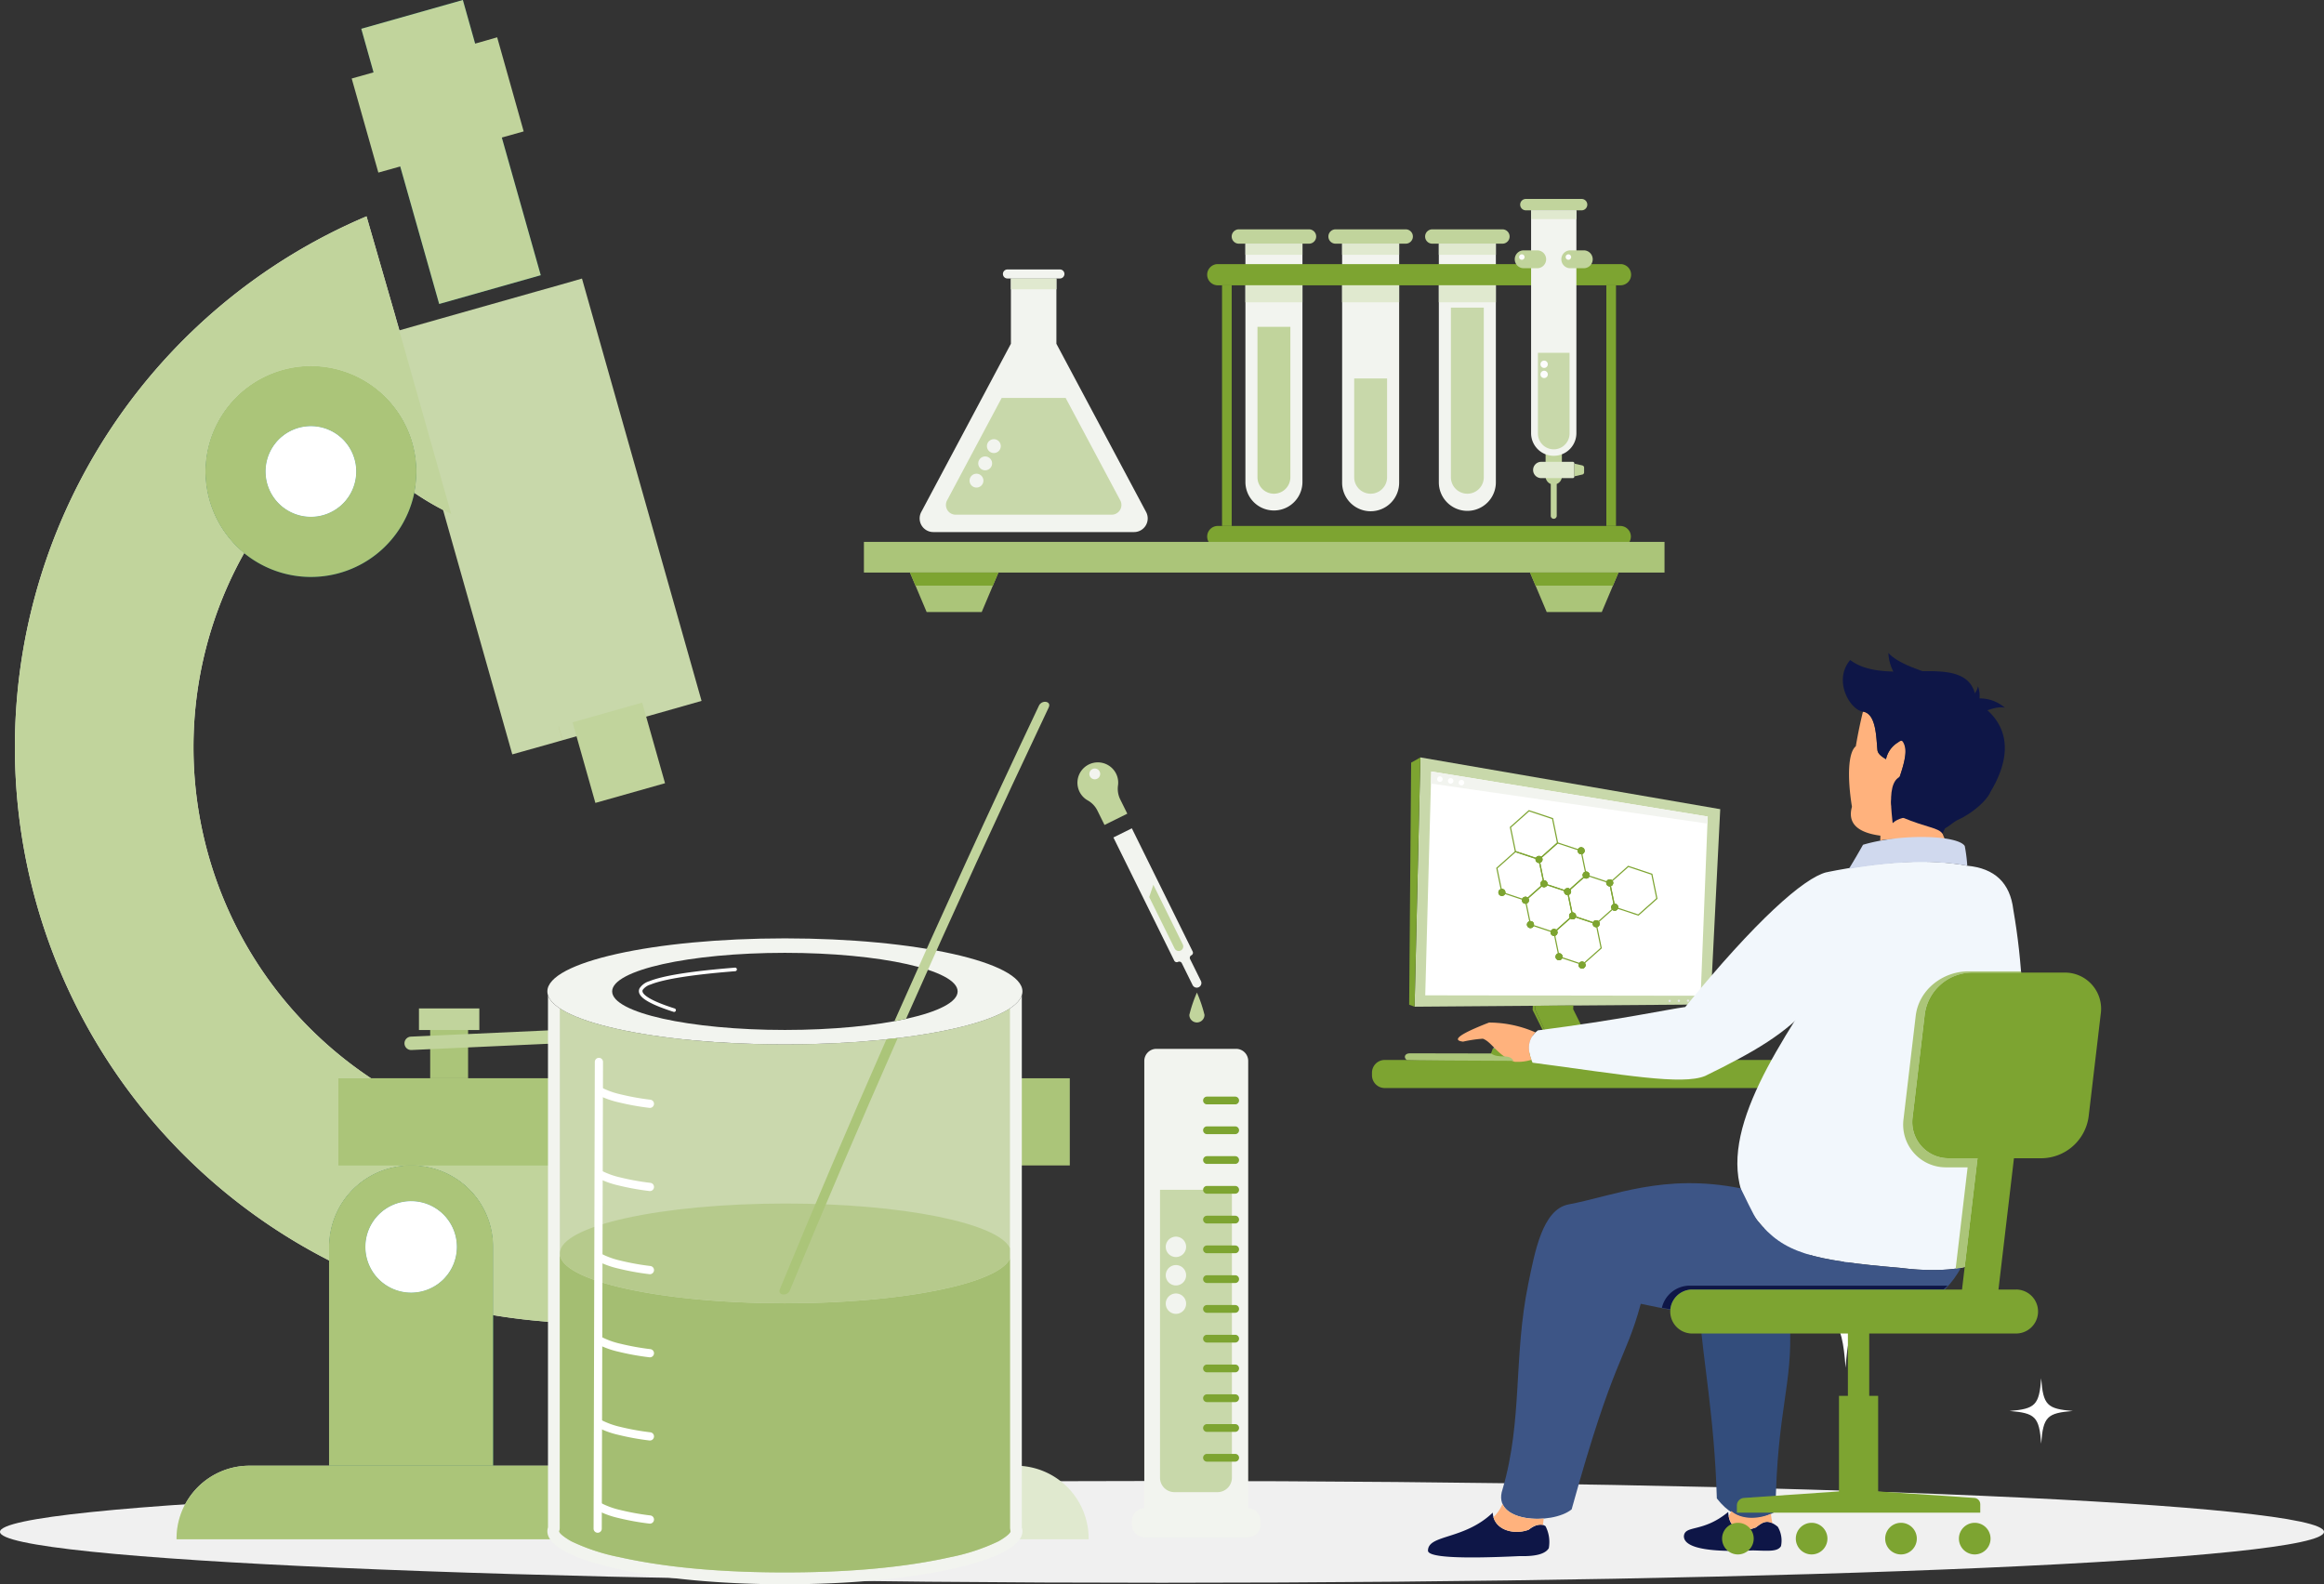 <svg xmlns="http://www.w3.org/2000/svg" xmlns:xlink="http://www.w3.org/1999/xlink" id="Ilus_lab" width="443" height="302" viewBox="0 0 443 302"><rect x="0" y="0" width="443" height="302" fill="#333333" stroke="none"/><defs><clipPath id="clip-path"><rect id="Rectangle_33" data-name="Rectangle 33" width="443" height="302" fill="none"></rect></clipPath><clipPath id="clip-path-2"><rect id="Rectangle_29" data-name="Rectangle 29" width="443" height="301.999" transform="translate(0 0.001)" fill="none"></rect></clipPath><clipPath id="clip-path-3"><rect id="Rectangle_19" data-name="Rectangle 19" width="86.034" height="107.518" transform="translate(106.595 192.224)" fill="none"></rect></clipPath></defs><g id="Group_38" data-name="Group 38"><g id="Group_37" data-name="Group 37" clip-path="url(#clip-path)"><g id="Group_34" data-name="Group 34"><g id="Group_33" data-name="Group 33" clip-path="url(#clip-path-2)"><path id="Path_53" data-name="Path 53" d="M221.5,282.309c122.331,0,221.5,4.344,221.5,9.7s-99.17,9.7-221.5,9.7S0,297.368,0,292.01s99.168-9.7,221.5-9.7" fill="#f0f0f0" fill-rule="evenodd"></path><path id="Path_54" data-name="Path 54" d="M164.148,263.347l5.63-6.325L137.179,228l-5.639,6.333Z" fill="#c1d49c" fill-rule="evenodd"></path><rect id="Rectangle_15" data-name="Rectangle 15" width="44.169" height="4.382" transform="translate(106.487 246.399)" fill="#c1d49c"></rect><path id="Path_55" data-name="Path 55" d="M2.84,142.424a109.8,109.8,0,0,0,71.369,102.9c.8.314,1.6.6,2.4.885l.145.028A113.34,113.34,0,0,0,94,250.7a117.649,117.649,0,0,0,13.135,1.425c1.825.085,3.684.143,5.544.143,3.339,0,6.648-.2,9.937-.486l-.258-1-1.085-4.4-6.085-24.221-1-3.995c-.518.024-1,.052-1.514.052-1.86,0-3.719-.052-5.544-.226a74.873,74.873,0,0,1-36.414-12.449,75.751,75.751,0,0,1-24.186-100.1,68.248,68.248,0,0,1,6.457-9.651,69.694,69.694,0,0,1,8.449-9.227c1.545-1.4,3.4-1.312,5.6-.4,3.311,1.374,7.371,4.718,11.937,7.775A50.473,50.473,0,0,0,86,97.959l.318.144L75.377,60.318l-5.51-19.077A109.852,109.852,0,0,0,2.84,142.424" fill="#e0e9cf" fill-rule="evenodd"></path><rect id="Rectangle_16" data-name="Rectangle 16" width="139.426" height="16.618" transform="translate(64.498 205.544)" fill="#abc579"></rect><path id="Path_56" data-name="Path 56" d="M62.725,237.671V279.4H94V237.671a15.482,15.482,0,0,0-15.481-15.509h-.312a15.5,15.5,0,0,0-15.483,15.509" fill="#095c60" fill-rule="evenodd"></path><path id="Path_57" data-name="Path 57" d="M69.657,237.681a8.71,8.71,0,1,1,8.706,8.718,8.7,8.7,0,0,1-8.706-8.718" fill="#81d5d7" fill-rule="evenodd"></path><path id="Path_58" data-name="Path 58" d="M39.164,89.877a20.114,20.114,0,0,0,39.813,4.059,21.246,21.246,0,0,0,.4-4.059,20.107,20.107,0,0,0-40.213,0" fill="#095c60" fill-rule="evenodd"></path><path id="Path_59" data-name="Path 59" d="M50.626,89.877a8.635,8.635,0,1,0,8.633-8.637,8.636,8.636,0,0,0-8.633,8.637" fill="#81d5d7" fill-rule="evenodd"></path><rect id="Rectangle_17" data-name="Rectangle 17" width="7.223" height="10.425" transform="translate(82.004 195.119)" fill="#abc579"></rect><rect id="Rectangle_18" data-name="Rectangle 18" width="11.507" height="4.116" transform="translate(79.863 192.232)" fill="#c1d49c"></rect><path id="Path_60" data-name="Path 60" d="M74.866,63.323l10.652,37.64L97.654,143.8,106,141.458l.657-.194,18.736-5.285,8.338-2.371L110.937,53.1l-4.284,1.23-4.056,1.14L83.234,60.95l-8.341,2.373Z" fill="#c8d8aa" fill-rule="evenodd"></path><path id="Path_61" data-name="Path 61" d="M113.492,153.055l13.276-3.755-4.354-15.364-13.273,3.755Z" fill="#c1d49c" fill-rule="evenodd"></path><path id="Path_62" data-name="Path 62" d="M68.868,5.487l2.339,8.308,5.083,17.937,7.427,26.214,19.362-5.483L95.656,26.219,90.57,8.31,88.229,0Z" fill="#095c60" fill-rule="evenodd"></path><path id="Path_63" data-name="Path 63" d="M67.04,14.966,72.121,32.9l4.17-1.169,19.365-5.512,4.168-1.172L94.77,7.114l-4.2,1.2L71.207,13.795Z" fill="#c1d49c" fill-rule="evenodd"></path><path id="Path_64" data-name="Path 64" d="M68.868,5.487l2.339,8.308,5.083,17.937,7.427,26.214,19.362-5.483L95.656,26.219,90.57,8.31,88.229,0Z" fill="#c1d49c" fill-rule="evenodd"></path><path id="Path_65" data-name="Path 65" d="M131.782,204.246h52.03a1.273,1.273,0,1,0,0-2.546l-52.031,0c-5.492,0-17.6-2.862-24.336-4.564l-2.743-.728-26.385,1.2a1.276,1.276,0,1,0,.122,2.55l25.989-1.187,2.375.633c6.864,1.742,19.213,4.643,24.978,4.64" fill="#c1d49c" fill-rule="evenodd"></path><path id="Path_66" data-name="Path 66" d="M33.654,293.28v.137H207.518v-.137a13.89,13.89,0,0,0-13.876-13.88H47.56a13.9,13.9,0,0,0-13.906,13.88" fill="#e0e9cf" fill-rule="evenodd"></path><path id="Path_67" data-name="Path 67" d="M98.138,140.8l8.341-2.342.657,2.316v-.04l-.652-2.276h-.005L98.138,140.8,86,97.959c-1.144-.519-2.264-1.107-3.357-1.736,1.092.629,2.214,1.219,3.357,1.736Z" fill="#8a8000" fill-rule="evenodd"></path><path id="Path_68" data-name="Path 68" d="M107.136,252.121v-29.96H64.5V205.544h6.223a75.707,75.707,0,0,1-33.838-63.12h0a75.3,75.3,0,0,1,9.653-36.982A20.108,20.108,0,1,1,79.377,89.878a21.348,21.348,0,0,1-.4,4.059c1.191.791,2.412,1.568,3.668,2.287,1.093.629,2.214,1.218,3.357,1.735L75.35,60.318h.027l-5.51-19.077a109.883,109.883,0,0,0-7.141,199.03v-2.6a15.5,15.5,0,0,1,15.483-15.509h.31A15.484,15.484,0,0,1,94,237.671v13.021a116.747,116.747,0,0,0,13.135,1.429" fill="#c1d49c" fill-rule="evenodd"></path><path id="Path_69" data-name="Path 69" d="M64.5,222.162h42.638V205.544H64.5Z" fill="#abc579" fill-rule="evenodd"></path><path id="Path_70" data-name="Path 70" d="M62.725,279.4H94V237.671a15.482,15.482,0,0,0-15.481-15.509h-.312a15.5,15.5,0,0,0-15.482,15.509V279.4Zm15.638-50.429a8.714,8.714,0,1,1-8.706,8.71,8.711,8.711,0,0,1,8.706-8.71" fill="#abc579" fill-rule="evenodd"></path><path id="Path_71" data-name="Path 71" d="M78.363,246.4a8.714,8.714,0,1,0-8.706-8.718,8.716,8.716,0,0,0,8.706,8.718" fill="#fff" fill-rule="evenodd"></path><path id="Path_72" data-name="Path 72" d="M59.267,109.981A20.125,20.125,0,0,0,78.977,93.936v0a21.232,21.232,0,0,0,.4-4.057,20.107,20.107,0,1,0-32.842,15.564h0a20.151,20.151,0,0,0,12.733,4.54Zm-.008-28.743a8.638,8.638,0,1,1-8.632,8.64,8.64,8.64,0,0,1,8.632-8.64" fill="#abc579" fill-rule="evenodd"></path><path id="Path_73" data-name="Path 73" d="M59.259,98.514a8.637,8.637,0,1,0-8.632-8.636,8.639,8.639,0,0,0,8.632,8.636" fill="#fff" fill-rule="evenodd"></path><path id="Path_74" data-name="Path 74" d="M33.654,293.417h73.482V279.4H47.56a13.9,13.9,0,0,0-13.906,13.88Z" fill="#abc579" fill-rule="evenodd"></path><path id="Path_75" data-name="Path 75" d="M149.616,178.876c25.007,0,45.28,4.527,45.28,10.109s-20.273,10.107-45.28,10.107-45.278-4.525-45.278-10.107,20.273-10.109,45.278-10.109m0,2.757c-18.185,0-32.928,3.292-32.928,7.351s14.743,7.351,32.928,7.351,32.929-3.293,32.929-7.351-14.743-7.351-32.929-7.351" fill="#f2f4ef" fill-rule="evenodd"></path><path id="Path_76" data-name="Path 76" d="M194.778,291.168a2.362,2.362,0,0,1,.117.726c0,5.58-20.273,10.107-45.279,10.107s-45.278-4.527-45.278-10.107a2.4,2.4,0,0,1,.118-.73V189.713c1.672,5.241,21.251,9.379,45.16,9.379s43.5-4.138,45.163-9.383Z" fill="#f2f4ef" fill-rule="evenodd"></path><path id="Path_77" data-name="Path 77" d="M149.736,248.441c-23.761,0-43.023-4.259-43.023-9.514v52.237a2.3,2.3,0,0,1-.118.73c0,.568,1.944,1.722,2.354,1.937a38.473,38.473,0,0,0,9.142,3.005c10.019,2.237,21.282,2.907,31.524,2.907s21.507-.67,31.526-2.907a38.481,38.481,0,0,0,9.141-3.005c.411-.216,2.356-1.369,2.345-1.977a2.141,2.141,0,0,1-.108-.686V239.936c-2.282,4.781-20.566,8.5-42.785,8.5" fill="#a4be72" fill-rule="evenodd"></path><path id="Path_78" data-name="Path 78" d="M106.713,238.927c0,5.255,19.262,9.514,43.023,9.514,22.219,0,40.5-3.723,42.785-8.5v-2.02c-2.282-4.779-20.566-8.5-42.785-8.5-23.761,0-43.023,4.257-43.023,9.512" fill="#c8d8aa" fill-rule="evenodd"></path><g id="Group_32" data-name="Group 32" opacity="0.52"><g id="Group_31" data-name="Group 31"><g id="Group_30" data-name="Group 30" clip-path="url(#clip-path-3)"><path id="Path_79" data-name="Path 79" d="M106.713,192.224v98.939a2.3,2.3,0,0,1-.118.729c0,.569,1.944,1.722,2.354,1.937a38.478,38.478,0,0,0,9.142,3.006c10.019,2.237,21.282,2.907,31.524,2.907s21.507-.67,31.526-2.907a38.485,38.485,0,0,0,9.141-3.006c.411-.215,2.355-1.368,2.345-1.977a2.141,2.141,0,0,1-.108-.686V192.224c-6.047,3.993-22.973,6.867-42.9,6.867s-36.855-2.874-42.9-6.867" fill="#a4be72" fill-rule="evenodd"></path></g></g></g><path id="Path_80" data-name="Path 80" d="M171.122,197.88c-7.209,16.368-13.937,32.07-20.547,48.079-.5,1.209-2.414.988-1.918-.209,6.564-15.9,13.213-31.494,20.312-47.625.721-.091,1.438-.127,2.153-.244" fill="#abc579" fill-rule="evenodd"></path><path id="Path_81" data-name="Path 81" d="M198.03,134.535c.567-1.2,2.441-.882,1.88.308-9.417,19.881-18.3,39.268-27.2,59.381-.277.05-.552.121-.827.177-.463.093-.916.181-1.388.27,9.018-20.367,18-40,27.538-60.137" fill="#c1d49c" fill-rule="evenodd"></path><path id="Path_82" data-name="Path 82" d="M128.59,192.234a.338.338,0,1,1-.207.643q-4.557-1.457-5.934-2.729c-.635-.587-.815-1.169-.54-1.741a3.366,3.366,0,0,1,1.862-1.365q3.925-1.6,16.331-2.586a.34.34,0,0,1,.365.311.343.343,0,0,1-.311.367q-12.3.98-16.131,2.536a2.837,2.837,0,0,0-1.509,1.028q-.2.411.389.953c.845.776,2.741,1.643,5.684,2.584" fill="#fff" fill-rule="evenodd"></path><path id="Path_83" data-name="Path 83" d="M113.383,202.458a.782.782,0,1,1,1.563,0l-.235,88.911a.782.782,0,1,1-1.563,0Z" fill="#fff" fill-rule="evenodd"></path><path id="Path_84" data-name="Path 84" d="M113.841,208.653a.785.785,0,0,1,.779-1.363,15.168,15.168,0,0,0,3.64,1.31,47.955,47.955,0,0,0,5.7,1.03.783.783,0,1,1-.19,1.554,49.62,49.62,0,0,1-5.892-1.065,16.936,16.936,0,0,1-4.038-1.467" fill="#fff" fill-rule="evenodd"></path><path id="Path_85" data-name="Path 85" d="M113.841,224.5a.783.783,0,1,1,.779-1.359,15.336,15.336,0,0,0,3.64,1.31,47.94,47.94,0,0,0,5.7,1.028.784.784,0,1,1-.19,1.556,49.591,49.591,0,0,1-5.892-1.067,16.77,16.77,0,0,1-4.038-1.469" fill="#fff" fill-rule="evenodd"></path><path id="Path_86" data-name="Path 86" d="M113.841,240.351a.784.784,0,0,1,.779-1.361,15.337,15.337,0,0,0,3.64,1.31,48,48,0,0,0,5.7,1.03.784.784,0,1,1-.19,1.556,49.461,49.461,0,0,1-5.892-1.068,16.768,16.768,0,0,1-4.038-1.467" fill="#fff" fill-rule="evenodd"></path><path id="Path_87" data-name="Path 87" d="M113.841,256.2a.785.785,0,0,1,.779-1.363,15.147,15.147,0,0,0,3.64,1.31,48.4,48.4,0,0,0,5.7,1.03.783.783,0,1,1-.19,1.554,49.969,49.969,0,0,1-5.892-1.064,16.936,16.936,0,0,1-4.038-1.467" fill="#fff" fill-rule="evenodd"></path><path id="Path_88" data-name="Path 88" d="M113.841,272.05a.783.783,0,1,1,.779-1.358,15.435,15.435,0,0,0,3.64,1.31,48.081,48.081,0,0,0,5.7,1.028.784.784,0,1,1-.19,1.556,49.077,49.077,0,0,1-5.892-1.068,16.655,16.655,0,0,1-4.038-1.467" fill="#fff" fill-rule="evenodd"></path><path id="Path_89" data-name="Path 89" d="M113.841,287.9a.784.784,0,0,1,.779-1.361,15.264,15.264,0,0,0,3.64,1.308,47.585,47.585,0,0,0,5.7,1.032.783.783,0,1,1-.19,1.554,49.591,49.591,0,0,1-5.892-1.066,16.86,16.86,0,0,1-4.038-1.467" fill="#fff" fill-rule="evenodd"></path><path id="Path_90" data-name="Path 90" d="M249.522,43.718h-13.37a1.367,1.367,0,1,0,0,2.734h13.37a1.367,1.367,0,0,0,0-2.734" fill="#c1d49c" fill-rule="evenodd"></path><path id="Path_91" data-name="Path 91" d="M237.4,46.452V91.947a5.436,5.436,0,0,0,10.871,0V46.452Z" fill="#f2f4ef" fill-rule="evenodd"></path><rect id="Rectangle_20" data-name="Rectangle 20" width="10.871" height="2.119" transform="translate(237.402 46.452)" fill="#e0e9cf"></rect><path id="Path_92" data-name="Path 92" d="M239.7,62.3V90.98a3.134,3.134,0,0,0,6.268,0V62.3Z" fill="#c1d49c" fill-rule="evenodd"></path><path id="Path_93" data-name="Path 93" d="M267.956,43.718h-13.37a1.367,1.367,0,0,0,0,2.734h13.37a1.367,1.367,0,1,0,0-2.734" fill="#c1d49c" fill-rule="evenodd"></path><path id="Path_94" data-name="Path 94" d="M255.836,46.452V91.947a5.435,5.435,0,1,0,10.869,0V46.452Z" fill="#f2f4ef" fill-rule="evenodd"></path><rect id="Rectangle_21" data-name="Rectangle 21" width="10.869" height="2.119" transform="translate(255.836 46.452)" fill="#e0e9cf"></rect><path id="Path_95" data-name="Path 95" d="M258.137,72.143V90.98a3.134,3.134,0,1,0,6.268,0V72.143Z" fill="#c8d8aa" fill-rule="evenodd"></path><path id="Path_96" data-name="Path 96" d="M286.392,43.718H273.022a1.367,1.367,0,0,0,0,2.734h13.372a1.367,1.367,0,0,0,0-2.734" fill="#c1d49c" fill-rule="evenodd"></path><path id="Path_97" data-name="Path 97" d="M274.271,46.452V91.947a5.435,5.435,0,1,0,10.87,0V46.452Z" fill="#f2f4ef" fill-rule="evenodd"></path><rect id="Rectangle_22" data-name="Rectangle 22" width="10.87" height="2.119" transform="translate(274.271 46.452)" fill="#e0e9cf"></rect><path id="Path_98" data-name="Path 98" d="M276.572,58.644V90.98a3.134,3.134,0,1,0,6.268,0V58.644Z" fill="#c8d8aa" fill-rule="evenodd"></path><path id="Path_99" data-name="Path 99" d="M232.088,54.385H308.9a2.021,2.021,0,1,0,0-4.042h-76.81a2.022,2.022,0,0,0,0,4.043" fill="#7da431" fill-rule="evenodd"></path><path id="Path_100" data-name="Path 100" d="M308.9,100.262h-76.81a2.022,2.022,0,0,0,0,4.043H308.9a2.022,2.022,0,0,0,0-4.043" fill="#7da431" fill-rule="evenodd"></path><rect id="Rectangle_23" data-name="Rectangle 23" width="10.871" height="3.246" transform="translate(237.402 54.385)" fill="#e0e9cf"></rect><rect id="Rectangle_24" data-name="Rectangle 24" width="10.869" height="3.246" transform="translate(255.836 54.385)" fill="#e0e9cf"></rect><rect id="Rectangle_25" data-name="Rectangle 25" width="10.87" height="3.246" transform="translate(274.271 54.385)" fill="#e0e9cf"></rect><rect id="Rectangle_26" data-name="Rectangle 26" width="1.84" height="45.877" transform="translate(232.945 54.385)" fill="#7da431"></rect><rect id="Rectangle_27" data-name="Rectangle 27" width="1.839" height="45.877" transform="translate(306.202 54.385)" fill="#7da431"></rect><path id="Path_101" data-name="Path 101" d="M296.173,82.457a1.554,1.554,0,0,0-1.554,1.555v6.8a1.552,1.552,0,0,0,.985,1.443v6.07a.569.569,0,1,0,1.138,0v-6.07a1.551,1.551,0,0,0,.984-1.443v-6.8a1.554,1.554,0,0,0-1.554-1.555" fill="#c1d49c" fill-rule="evenodd"></path><path id="Path_102" data-name="Path 102" d="M301.484,37.923H290.862a1.086,1.086,0,0,0,0,2.172h10.622a1.086,1.086,0,0,0,0-2.172" fill="#c1d49c" fill-rule="evenodd"></path><path id="Path_103" data-name="Path 103" d="M291.856,40.1V82.636a4.318,4.318,0,0,0,8.635,0V40.1Z" fill="#f2f4ef" fill-rule="evenodd"></path><path id="Path_104" data-name="Path 104" d="M293.157,67.256V82.636a3.016,3.016,0,0,0,6.032,0V67.256Z" fill="#c8d8aa" fill-rule="evenodd"></path><path id="Path_105" data-name="Path 105" d="M299.795,88.034h-6a1.555,1.555,0,0,0,0,3.11h6a.307.307,0,0,0,.307-.306V88.341a.308.308,0,0,0-.307-.307" fill="#e0e9cf" fill-rule="evenodd"></path><path id="Path_106" data-name="Path 106" d="M301.631,88.721,300.1,88.38V90.8l1.529-.342a.426.426,0,0,0,.333-.416v-.9a.425.425,0,0,0-.333-.415" fill="#c1d49c" fill-rule="evenodd"></path><rect id="Rectangle_28" data-name="Rectangle 28" width="8.635" height="1.67" transform="translate(291.856 40.096)" fill="#e0e9cf"></rect><path id="Path_107" data-name="Path 107" d="M292.977,47.721H290.49a1.706,1.706,0,1,0,0,3.411h2.487a1.706,1.706,0,1,0,0-3.411" fill="#c1d49c" fill-rule="evenodd"></path><path id="Path_108" data-name="Path 108" d="M290.611,49a.522.522,0,1,1-.522-.521.522.522,0,0,1,.522.521" fill="#fdfdfd" fill-rule="evenodd"></path><path id="Path_109" data-name="Path 109" d="M301.856,47.721H299.37a1.706,1.706,0,1,0,0,3.411h2.486a1.706,1.706,0,1,0,0-3.411" fill="#c1d49c" fill-rule="evenodd"></path><path id="Path_110" data-name="Path 110" d="M299.49,49a.522.522,0,1,1-.521-.521.522.522,0,0,1,.521.521" fill="#fdfdfd" fill-rule="evenodd"></path><path id="Path_111" data-name="Path 111" d="M295.044,69.439a.7.7,0,1,1-.7-.7.7.7,0,0,1,.7.7" fill="#fdfdfd" fill-rule="evenodd"></path><path id="Path_112" data-name="Path 112" d="M295.044,71.369a.7.7,0,1,1-.7-.7.7.7,0,0,1,.7.7" fill="#fdfdfd" fill-rule="evenodd"></path></g></g><g id="Group_36" data-name="Group 36"><g id="Group_35" data-name="Group 35" clip-path="url(#clip-path-2)"><path id="Path_113" data-name="Path 113" d="M351.805,237.349c-.7,9.621-2.119,10.948-11.293,11.69,9.173.74,10.591,2.067,11.293,11.688.7-9.621,2.119-10.948,11.291-11.688-9.172-.742-10.592-2.068-11.291-11.69m37.285,25.374c-.374,5.136-1.132,5.845-6.029,6.24,4.9.4,5.654,1.1,6.029,6.241.374-5.137,1.132-5.846,6.029-6.241-4.9-.4-5.655-1.1-6.029-6.24m-16.328-39.532c-.38,5.2-1.146,5.919-6.106,6.32,4.96.4,5.727,1.119,6.106,6.322.379-5.2,1.146-5.92,6.106-6.322-4.96-.4-5.727-1.117-6.106-6.32" fill="#fff" fill-rule="evenodd"></path><path id="Path_114" data-name="Path 114" d="M358.415,160.258c1.085-.511,7.007-.4,12.922.813a11.39,11.39,0,0,1-1.493-3.745c-10.555-1.583-9.523-4.2-9.134-5.385,2.13-5.666,3.417-9.242,1.888-10.943a5.34,5.34,0,0,0-3.092,3.723c-.664-.4-1.514-.933-1.624-1.691-.249-2.265-.172-6.985-2.765-7.378q-.768,3.11-1.363,6.6c-1.484,1.187-1.636,5.96-.737,11.534q-1.288,4.613,5.422,5.511Z" fill="#ffb27d" fill-rule="evenodd"></path><path id="Path_115" data-name="Path 115" d="M360.711,151.941c-.389,1.188,1.557,3.783,9.336,6.173,1.172-.179,2.11-1.341,3.17-1.829,3.207-1.476,5.692-4,6.2-5.321,6.166-10.307.436-15.242-2.684-17.114-.688-10.681-16.708-2.4-24.051-8.039-3.354,4.013.059,9.578,2.437,9.839,2.593.394,2.516,5.112,2.765,7.379.112.758.959,1.29,1.625,1.691a4.847,4.847,0,0,1,2.148-3.086c.689-.458.867-.695,1.238.087.89,1.87-.265,5.119-2.183,10.22" fill="#0e1647" fill-rule="evenodd"></path><path id="Path_116" data-name="Path 116" d="M376.589,136.394q-1.69-1.863-.5-3.149a7.319,7.319,0,0,1,6.077,1.664q-1.769-.425-5.575,1.485" fill="#0e1647" fill-rule="evenodd"></path><path id="Path_117" data-name="Path 117" d="M374.535,134.257q.835,1.66,2.035,1.183a5.4,5.4,0,0,0,.469-4.626q-.176,1.329-2.5,3.443" fill="#0e1647" fill-rule="evenodd"></path><path id="Path_118" data-name="Path 118" d="M372.8,129.771q-.6,4.3-5.216,4.286-7.394-3.983-7.624-9.6,2.328,2.722,12.84,5.31" fill="#0e1647" fill-rule="evenodd"></path><path id="Path_119" data-name="Path 119" d="M375.084,154.269q-.784-4.489-6.81-4.478c-8.984-5.7-8,2.3-7.5,7.122,2.026-1.895,5.156-.842,14.305-2.645" fill="#0e1647" fill-rule="evenodd"></path><path id="Path_120" data-name="Path 120" d="M362.533,155.788q1.083-2.172,4.506-1.406c6.1-1.823,4.349,2.122,3.252,4.55-.882-1.215-2.813-1.077-7.758-3.144" fill="#0e1647" fill-rule="evenodd"></path><path id="Path_121" data-name="Path 121" d="M390.944,202.053H263.954a2.436,2.436,0,0,0-2.427,2.427v.5a2.437,2.437,0,0,0,2.427,2.427h126.99a2.435,2.435,0,0,0,2.427-2.427v-.5a2.435,2.435,0,0,0-2.427-2.427" fill="#7da431" fill-rule="evenodd"></path><path id="Path_122" data-name="Path 122" d="M270.758,144.381l57.151,9.867-1.862,37.223-56.4.431Z" fill="#c8d8aa" fill-rule="evenodd"></path><path id="Path_123" data-name="Path 123" d="M272.826,147.065l52.7,8.592-1.347,34.155-52.5-.079Z" fill="#fff" fill-rule="evenodd"></path><path id="Path_124" data-name="Path 124" d="M269.676,191.9h-.03l1.112-47.521-1.767,1-.377,46.145,1.032.381Z" fill="#7da431" fill-rule="evenodd"></path><path id="Path_125" data-name="Path 125" d="M295.732,199.184l7.478-.122-3.329-6.679.033-.713-7.214.055-.05.759Z" fill="#7da431" fill-rule="evenodd"></path><path id="Path_126" data-name="Path 126" d="M303.211,199.062l-7.478.122L295.595,201l7.514-.194.114-1.721Z" fill="#98b0da" fill-rule="evenodd"></path><path id="Path_127" data-name="Path 127" d="M295.732,199.184l-3.082-6.7.05-.759-.514,0-.037.8,3.341,6.7-.113,1.722.217.052,0-.095Z" fill="#7da431" fill-rule="evenodd"></path><path id="Path_128" data-name="Path 128" d="M291.428,200.781l4.055-1.435.008-.121-.8-1.606-3.082-.2-7.011,2.391Zm22.541-.435.654-1.148-11.827-.971.415.834.012.021-.02.29,10.753,1Z" fill="#aec8f2" fill-rule="evenodd"></path><path id="Path_129" data-name="Path 129" d="M283.882,201.7l6.946,1.033,4.574-1.782-.024-.007.1-1.6-4.055,1.435-6.831-.969-.045.117Z" fill="#7da431" fill-rule="evenodd"></path><path id="Path_130" data-name="Path 130" d="M303.119,200.646l12.547,1.2-1.7-1.5-.013.024-10.753-1Z" fill="#678bc6" fill-rule="evenodd"></path><path id="Path_131" data-name="Path 131" d="M313.956,200.37l1.71,1.478.556-1.123-1.6-1.527Z" fill="#678bc6" fill-rule="evenodd"></path><path id="Path_132" data-name="Path 132" d="M318.284,190.584a.218.218,0,0,1-.034.435.218.218,0,0,1,.034-.435" fill="#e6e6e6" fill-rule="evenodd"></path><path id="Path_133" data-name="Path 133" d="M320.034,190.56a.218.218,0,1,1-.23.2.214.214,0,0,1,.23-.2" fill="#e6e6e6" fill-rule="evenodd"></path><path id="Path_134" data-name="Path 134" d="M321.785,190.535a.218.218,0,1,1-.23.2.215.215,0,0,1,.23-.2" fill="#e6e6e6" fill-rule="evenodd"></path><path id="Path_135" data-name="Path 135" d="M323.712,190.283a.458.458,0,1,1-.485.422.455.455,0,0,1,.485-.422" fill="#e6e6e6" fill-rule="evenodd"></path><path id="Path_136" data-name="Path 136" d="M272.764,149.363,325.474,157l.052-1.345-52.7-8.592Z" fill="#f2f4ef" fill-rule="evenodd"></path><path id="Path_137" data-name="Path 137" d="M274.515,147.992a.526.526,0,1,1-.565.483.526.526,0,0,1,.565-.483" fill="#fff" fill-rule="evenodd"></path><path id="Path_138" data-name="Path 138" d="M276.569,148.329a.527.527,0,1,1-.566.485.526.526,0,0,1,.566-.485" fill="#fff" fill-rule="evenodd"></path><path id="Path_139" data-name="Path 139" d="M278.622,148.668a.526.526,0,1,1-.565.485.525.525,0,0,1,.565-.485" fill="#fff" fill-rule="evenodd"></path><path id="Path_140" data-name="Path 140" d="M336.3,232.9c0,7.24,2.122,13.106,4.735,13.106s4.74-5.866,4.74-13.106-2.123-13.1-4.74-13.1-4.735,5.868-4.735,13.1" fill="#c5d2ec" fill-rule="evenodd"></path><path id="Path_141" data-name="Path 141" d="M348.139,166.276Q364.389,163,375,165.031q7.865.727,8.779,8.388c3.55,20.382,1.974,41.45-5.592,66.06-.68,1.908-6.793,3.382-15.9,2.215-17.117-1.458-22.276-2.844-27.288-9.019-9.452-11.638.251-27.792,11.4-44.712,5.3-4.569,10.381-18.154,1.736-21.688" fill="#f2f7fc" fill-rule="evenodd"></path><path id="Path_142" data-name="Path 142" d="M375,165.031q-9.2-1.663-22.553.584,1.526-2.529,2.679-4.58c7.26-2.176,18.05-1.848,19.395.23a30.147,30.147,0,0,1,.479,3.766" fill="#d0d9ee" fill-rule="evenodd"></path><path id="Path_143" data-name="Path 143" d="M298.942,229.6c8.638-1.61,18.2-6,32.86-3.076.507.941,2.479,5.259,3.2,6.149,5.011,6.174,10.171,7.561,27.288,9.019l.223.028.2.025.021,0,.221.026.178.02.041.005.218.023.157.017.4.04h.016l.079.008.213.02.116.01.307.026.094.008.116.009.207.016.074.005.133.009.206.015.053,0,.151.009.2.012.034,0,.165.009.2.01h.017l.181.008.2.008.2.008.175.005h.02l.193.005.154,0h.038l.191,0,.135,0h.054l.188,0h.915l.179,0h.063l.115,0,.176,0h.044l.129,0,.173-.007h.029l.143-.007.17-.008h.012l.156-.008.163-.009h.005l.164-.011.146-.009h.018l.162-.012.127-.009.034,0,.158-.012.039,0,.118-.01.156-.015.095-.009.059-.007.154-.015.151-.017.15-.017.144-.017h0l.147-.017.047-.007.229-.031h.011l.034-.005.108-.016.139-.021.021,0,.117-.018.135-.022h.009l.126-.022.127-.022h.005l.131-.025c-6.434,11.829-23.9,14.706-61.026,6.866-3.01,11.087-5.061,9.83-13.178,39.186-3.737,3.018-15.371,2.566-13.168-3.837,3.86-13.15,2.048-25.295,4.9-39.151,1.229-5.97,2.671-14.129,7.624-15.131" fill="#3d5586" fill-rule="evenodd"></path><path id="Path_144" data-name="Path 144" d="M341.185,252.248c.591,11.838-2.478,16.465-2.739,35.9-2.8,1.6-7.125,2.7-11.184-2.512-.458-15.62-2.675-26.468-3.225-34.944,4.962.664,12.949,1.384,17.148,1.559" fill="#334d7c" fill-rule="evenodd"></path><path id="Path_145" data-name="Path 145" d="M321.244,191.956c13.5-16.56,22.609-24.594,26.9-25.681,10.389,3.38,2.542,20.506-2.763,25.075-4.9,5.682-11,9.172-20.353,13.754-4.407,1.8-15.371-.211-32.892-2.53q-1.771-4.03,1.015-6.16c15.553-2,24.779-4.014,28.1-4.458" fill="#f2f7fc" fill-rule="evenodd"></path><path id="Path_146" data-name="Path 146" d="M291.909,202.026a8.81,8.81,0,0,1-3.22.368c-3.215-1.137-4.307-3.78-6.029-4.39a24.516,24.516,0,0,0-3.767.557q-3.4-.392,4.947-3.637A22.074,22.074,0,0,1,292.7,196.8q-2.015,1.937-.787,5.226" fill="#ffb27d" fill-rule="evenodd"></path><path id="Path_147" data-name="Path 147" d="M289.7,296.629q-17.518.839-17.5-1.048c.046-3.111,6.891-2.006,12.35-7.241.129,3.338,4.089,4.341,6.881,3.243q1.981-1.5,3.178-.655a6.6,6.6,0,0,1,.622,4.193q-.973,1.637-5.536,1.508m44.441-1.085c-11.679.559-13.168-1.458-13.152-2.714.176-2.178,3.637-.617,8.451-4.62.129,3.337,2.485,4.046,5.275,2.948,1.32-1,2.184-1.708,4.161-.131a5.144,5.144,0,0,1,.622,3.7c-.649,1.09-2.314.9-5.358.818" fill="#0e1647" fill-rule="evenodd"></path><path id="Path_148" data-name="Path 148" d="M294.271,289.473c-.063.416-.109.823-.135,1.223a3.178,3.178,0,0,0-2.7.889c-2.536,1-6.039.26-6.752-2.387a7.258,7.258,0,0,0,1.717-2.529c.966,2.251,4.538,3.077,7.872,2.805m43.3-.9a12.747,12.747,0,0,0,.284,1.783c-1.3-.629-2.072-.009-3.14.8-2.551,1-4.742.5-5.193-2.15a5.35,5.35,0,0,0,.491-.961c2,1.709,5.2,1.529,7.559.529" fill="#ffb27d" fill-rule="evenodd"></path><path id="Path_149" data-name="Path 149" d="M366.9,193.3,364.59,212.89a6.9,6.9,0,0,0,6.965,7.9h5.4l-2.447,20.732c-.231.054-.47.1-.72.15q-.479.091-1,.163l2.278-19.311h-4.012a8.14,8.14,0,0,1-8.194-9.281l2.311-19.588c.583-4.947,5.105-8.495,10.1-8.495h9.974c.021.248,0,0,.019.247h-9.537a9.161,9.161,0,0,0-8.828,7.9" fill="#abc579" fill-rule="evenodd"></path><path id="Path_150" data-name="Path 150" d="M316.787,249.3a5.452,5.452,0,0,1,5.3-4.223h49.168c-.252.254-.513.5-.787.743H322.578a4.206,4.206,0,0,0-4.171,3.769q-.8-.14-1.62-.289" fill="#0e1647" fill-rule="evenodd"></path><path id="Path_151" data-name="Path 151" d="M384.3,245.818h-3.354l2.954-25.03h5.4a9.163,9.163,0,0,0,8.829-7.9l2.311-19.588a6.894,6.894,0,0,0-6.965-7.9H375.73a9.161,9.161,0,0,0-8.829,7.9L364.59,212.89a6.9,6.9,0,0,0,6.965,7.9h5.4L374,245.818H322.578a4.193,4.193,0,0,0,0,8.387h29.668V266.08h-1.7V284.3l-18.053,1.238a1.451,1.451,0,0,0-1.408,1.408v1.409h46.391v-1.637a1.213,1.213,0,0,0-1.179-1.18L358.011,284.3V266.08h-1.7V254.2H384.3a4.193,4.193,0,1,0,0-8.387m-53.023,50.5a3.014,3.014,0,1,1,3.014-3.015,3.015,3.015,0,0,1-3.014,3.015m31.091-6.029a3.014,3.014,0,1,0,3.014,3.014,3.014,3.014,0,0,0-3.014-3.014m-17.038,0a3.014,3.014,0,1,0,3.015,3.014,3.014,3.014,0,0,0-3.015-3.014m31.092,0a3.014,3.014,0,1,0,3.014,3.014,3.014,3.014,0,0,0-3.014-3.014" fill="#7da431" fill-rule="evenodd"></path><path id="Path_152" data-name="Path 152" d="M288.5,202.218c-.843-1.494-2.683-.293-4.283-1.4l-15.485-.03c-1,0-1.225.848-.573,1.269.1.064,14.16.164,20.341.164" fill="#abc579" fill-rule="evenodd"></path><path id="Path_153" data-name="Path 153" d="M296.205,177.613l3.44-3.061-.927-4.511-4.372-1.451-3.442,3.06.928,4.512Zm3.685-2.981-3.632,3.233-4.617-1.532-.979-4.763,3.632-3.23,4.617,1.532Z" fill="#7da431" fill-rule="evenodd"></path><path id="Path_154" data-name="Path 154" d="M301.655,183.742l3.44-3.06-.927-4.512-4.373-1.453-3.443,3.062.93,4.511Zm3.683-2.979-3.634,3.23-4.614-1.532-.981-4.76,3.633-3.233L304.36,176Z" fill="#7da431" fill-rule="evenodd"></path><path id="Path_155" data-name="Path 155" d="M290.757,171.485l3.44-3.061-.929-4.512-4.373-1.451-3.44,3.062.928,4.509Zm3.683-2.979-3.632,3.231-4.617-1.532-.979-4.76,3.633-3.233,4.617,1.532Z" fill="#7da431" fill-rule="evenodd"></path><path id="Path_156" data-name="Path 156" d="M298.788,169.832l3.442-3.062-.93-4.511-4.373-1.451-3.44,3.06.927,4.512Zm3.685-2.982-3.632,3.233-4.618-1.532-.978-4.763,3.632-3.232,4.617,1.532Z" fill="#7da431" fill-rule="evenodd"></path><path id="Path_157" data-name="Path 157" d="M304.236,175.959l3.442-3.06-.928-4.512-4.373-1.452L298.937,170l.927,4.509Zm3.685-2.979-3.632,3.23-4.617-1.532-.979-4.76,3.634-3.233,4.615,1.532Z" fill="#7da431" fill-rule="evenodd"></path><path id="Path_158" data-name="Path 158" d="M312.268,174.305l3.442-3.062-.928-4.509-4.374-1.452-3.44,3.061.927,4.512Zm3.686-2.982-3.634,3.233-4.618-1.532-.978-4.762,3.632-3.231,4.617,1.533Z" fill="#7da431" fill-rule="evenodd"></path><path id="Path_159" data-name="Path 159" d="M293.34,163.7l3.44-3.06-.927-4.512-4.373-1.452-3.442,3.062.928,4.509Zm3.685-2.979-3.632,3.23-4.617-1.532-.979-4.762,3.632-3.232,4.617,1.531Z" fill="#7da431" fill-rule="evenodd"></path><path id="Path_160" data-name="Path 160" d="M296.44,177.108a.666.666,0,1,1-.842.421.666.666,0,0,1,.842-.421" fill="#7da431" fill-rule="evenodd"></path><path id="Path_161" data-name="Path 161" d="M297.395,181.743a.666.666,0,1,1-.842.423.666.666,0,0,1,.842-.423" fill="#7da431" fill-rule="evenodd"></path><path id="Path_162" data-name="Path 162" d="M291.945,175.616a.666.666,0,1,1-.84.423.666.666,0,0,1,.84-.423" fill="#7da431" fill-rule="evenodd"></path><path id="Path_163" data-name="Path 163" d="M297.395,181.743a.666.666,0,1,1-.842.423.666.666,0,0,1,.842-.423" fill="#7da431" fill-rule="evenodd"></path><path id="Path_164" data-name="Path 164" d="M286.5,169.486a.666.666,0,1,1-.842.423.666.666,0,0,1,.842-.423" fill="#7da431" fill-rule="evenodd"></path><path id="Path_165" data-name="Path 165" d="M290.992,170.978a.666.666,0,1,1-.842.423.667.667,0,0,1,.842-.423" fill="#7da431" fill-rule="evenodd"></path><path id="Path_166" data-name="Path 166" d="M291.945,175.616a.666.666,0,1,1-.84.423.666.666,0,0,1,.84-.423" fill="#7da431" fill-rule="evenodd"></path><path id="Path_167" data-name="Path 167" d="M286.5,169.486a.666.666,0,1,1-.842.423.666.666,0,0,1,.842-.423" fill="#7da431" fill-rule="evenodd"></path><path id="Path_168" data-name="Path 168" d="M299.023,169.325a.666.666,0,1,1-.84.421.666.666,0,0,1,.84-.421" fill="#7da431" fill-rule="evenodd"></path><path id="Path_169" data-name="Path 169" d="M299.978,173.962a.665.665,0,1,1-.842.421.664.664,0,0,1,.842-.421" fill="#7da431" fill-rule="evenodd"></path><path id="Path_170" data-name="Path 170" d="M296.44,177.108a.666.666,0,1,1-.842.421.666.666,0,0,1,.842-.421" fill="#7da431" fill-rule="evenodd"></path><path id="Path_171" data-name="Path 171" d="M291.945,175.616a.666.666,0,1,1-.84.423.666.666,0,0,1,.84-.423" fill="#7da431" fill-rule="evenodd"></path><path id="Path_172" data-name="Path 172" d="M290.992,170.978a.666.666,0,1,1-.842.423.667.667,0,0,1,.842-.423" fill="#7da431" fill-rule="evenodd"></path><path id="Path_173" data-name="Path 173" d="M294.53,167.833a.666.666,0,1,1-.842.423.664.664,0,0,1,.842-.423" fill="#7da431" fill-rule="evenodd"></path><path id="Path_174" data-name="Path 174" d="M304.473,175.452a.666.666,0,1,1-.84.423.667.667,0,0,1,.84-.423" fill="#7da431" fill-rule="evenodd"></path><path id="Path_175" data-name="Path 175" d="M297.395,181.743a.666.666,0,1,1-.842.423.666.666,0,0,1,.842-.423" fill="#7da431" fill-rule="evenodd"></path><path id="Path_176" data-name="Path 176" d="M296.44,177.108a.666.666,0,1,1-.842.421.666.666,0,0,1,.842-.421" fill="#7da431" fill-rule="evenodd"></path><path id="Path_177" data-name="Path 177" d="M299.978,173.962a.665.665,0,1,1-.842.421.664.664,0,0,1,.842-.421" fill="#7da431" fill-rule="evenodd"></path><path id="Path_178" data-name="Path 178" d="M304.473,175.452a.666.666,0,1,1-.84.423.667.667,0,0,1,.84-.423" fill="#7da431" fill-rule="evenodd"></path><path id="Path_179" data-name="Path 179" d="M308.009,172.307a.665.665,0,1,1-.84.423.667.667,0,0,1,.84-.423" fill="#7da431" fill-rule="evenodd"></path><path id="Path_180" data-name="Path 180" d="M293.576,163.2a.666.666,0,1,1-.843.423.664.664,0,0,1,.843-.423" fill="#7da431" fill-rule="evenodd"></path><path id="Path_181" data-name="Path 181" d="M294.53,167.833a.666.666,0,1,1-.842.423.664.664,0,0,1,.842-.423" fill="#7da431" fill-rule="evenodd"></path><path id="Path_182" data-name="Path 182" d="M290.992,170.978a.666.666,0,1,1-.842.423.667.667,0,0,1,.842-.423" fill="#7da431" fill-rule="evenodd"></path><path id="Path_183" data-name="Path 183" d="M286.5,169.486a.666.666,0,1,1-.842.423.666.666,0,0,1,.842-.423" fill="#7da431" fill-rule="evenodd"></path><path id="Path_184" data-name="Path 184" d="M301.606,161.542a.666.666,0,1,1-.84.423.667.667,0,0,1,.84-.423" fill="#7da431" fill-rule="evenodd"></path><path id="Path_185" data-name="Path 185" d="M302.561,166.179a.666.666,0,1,1-.84.421.665.665,0,0,1,.84-.421" fill="#7da431" fill-rule="evenodd"></path><path id="Path_186" data-name="Path 186" d="M299.023,169.325a.666.666,0,1,1-.84.421.666.666,0,0,1,.84-.421" fill="#7da431" fill-rule="evenodd"></path><path id="Path_187" data-name="Path 187" d="M294.53,167.833a.666.666,0,1,1-.842.423.664.664,0,0,1,.842-.423" fill="#7da431" fill-rule="evenodd"></path><path id="Path_188" data-name="Path 188" d="M293.576,163.2a.666.666,0,1,1-.843.423.664.664,0,0,1,.843-.423" fill="#7da431" fill-rule="evenodd"></path><path id="Path_189" data-name="Path 189" d="M307.057,167.669a.666.666,0,1,1-.844.423.665.665,0,0,1,.844-.423" fill="#7da431" fill-rule="evenodd"></path><path id="Path_190" data-name="Path 190" d="M308.009,172.307a.665.665,0,1,1-.84.423.667.667,0,0,1,.84-.423" fill="#7da431" fill-rule="evenodd"></path><path id="Path_191" data-name="Path 191" d="M304.473,175.452a.666.666,0,1,1-.84.423.667.667,0,0,1,.84-.423" fill="#7da431" fill-rule="evenodd"></path><path id="Path_192" data-name="Path 192" d="M299.978,173.962a.665.665,0,1,1-.842.421.664.664,0,0,1,.842-.421" fill="#7da431" fill-rule="evenodd"></path><path id="Path_193" data-name="Path 193" d="M299.023,169.325a.666.666,0,1,1-.84.421.666.666,0,0,1,.84-.421" fill="#7da431" fill-rule="evenodd"></path><path id="Path_194" data-name="Path 194" d="M302.561,166.179a.666.666,0,1,1-.84.421.665.665,0,0,1,.84-.421" fill="#7da431" fill-rule="evenodd"></path><path id="Path_195" data-name="Path 195" d="M308.009,172.307a.665.665,0,1,1-.84.423.667.667,0,0,1,.84-.423" fill="#7da431" fill-rule="evenodd"></path><path id="Path_196" data-name="Path 196" d="M307.057,167.669a.666.666,0,1,1-.844.423.665.665,0,0,1,.844-.423" fill="#7da431" fill-rule="evenodd"></path><path id="Path_197" data-name="Path 197" d="M293.576,163.2a.666.666,0,1,1-.843.423.664.664,0,0,1,.843-.423" fill="#7da431" fill-rule="evenodd"></path><path id="Path_198" data-name="Path 198" d="M301.606,161.542a.666.666,0,1,1-.84.423.667.667,0,0,1,.84-.423" fill="#7da431" fill-rule="evenodd"></path><path id="Path_199" data-name="Path 199" d="M307.057,167.669a.666.666,0,1,1-.844.423.665.665,0,0,1,.844-.423" fill="#7da431" fill-rule="evenodd"></path><path id="Path_200" data-name="Path 200" d="M302.561,166.179a.666.666,0,1,1-.84.421.665.665,0,0,1,.84-.421" fill="#7da431" fill-rule="evenodd"></path><path id="Path_201" data-name="Path 201" d="M301.606,161.542a.666.666,0,1,1-.84.423.667.667,0,0,1,.84-.423" fill="#7da431" fill-rule="evenodd"></path><path id="Path_202" data-name="Path 202" d="M301.783,183.332a.666.666,0,1,1-.84.423.667.667,0,0,1,.84-.423" fill="#7da431" fill-rule="evenodd"></path><path id="Path_203" data-name="Path 203" d="M301.783,183.332a.666.666,0,1,1-.84.423.667.667,0,0,1,.84-.423" fill="#7da431" fill-rule="evenodd"></path><path id="Path_204" data-name="Path 204" d="M301.783,183.332a.666.666,0,1,1-.84.423.667.667,0,0,1,.84-.423" fill="#7da431" fill-rule="evenodd"></path><rect id="Rectangle_30" data-name="Rectangle 30" width="152.611" height="5.848" transform="translate(164.68 103.296)" fill="#abc579"></rect><path id="Path_205" data-name="Path 205" d="M187.136,116.664h-10.5l-3.177-7.521h16.856Z" fill="#abc579" fill-rule="evenodd"></path><path id="Path_206" data-name="Path 206" d="M189.26,111.637l1.057-2.494H173.46l1.053,2.494Z" fill="#7da431" fill-rule="evenodd"></path><path id="Path_207" data-name="Path 207" d="M294.832,116.664h10.5l3.181-7.521H291.655Z" fill="#abc579" fill-rule="evenodd"></path><path id="Path_208" data-name="Path 208" d="M292.708,111.637l-1.053-2.494h16.856l-1.056,2.494Z" fill="#7da431" fill-rule="evenodd"></path><path id="Path_209" data-name="Path 209" d="M202.04,51.364h-10a.861.861,0,1,0,0,1.722h10a.861.861,0,1,0,0-1.722" fill="#f2f4ef" fill-rule="evenodd"></path><path id="Path_210" data-name="Path 210" d="M218.47,97.6l-17.1-32.067V53.086H192.7V65.528L175.609,97.6a2.6,2.6,0,0,0,2.294,3.824h38.272A2.6,2.6,0,0,0,218.47,97.6" fill="#f2f4ef" fill-rule="evenodd"></path><path id="Path_211" data-name="Path 211" d="M213.547,95.385,203.131,75.85H190.944L180.531,95.385a1.856,1.856,0,0,0,1.638,2.729h29.74a1.857,1.857,0,0,0,1.638-2.729" fill="#c8d8aa" fill-rule="evenodd"></path><path id="Path_212" data-name="Path 212" d="M184.96,91.027a1.32,1.32,0,1,1,.584,1.774,1.318,1.318,0,0,1-.584-1.774m3.311-6.581a1.32,1.32,0,1,1,.584,1.773,1.32,1.32,0,0,1-.584-1.773m-1.657,3.291a1.32,1.32,0,1,1,.587,1.773,1.321,1.321,0,0,1-.587-1.773" fill="#f2f4ef" fill-rule="evenodd"></path><rect id="Rectangle_31" data-name="Rectangle 31" width="8.671" height="2.065" transform="translate(192.702 53.086)" fill="#e0e9cf"></rect><path id="Path_213" data-name="Path 213" d="M237.863,287.493h.069V202.245a2.309,2.309,0,0,0-2.31-2.31H220.436a2.308,2.308,0,0,0-2.309,2.31v85.248h.065a2.42,2.42,0,0,0-2.417,2.42v.709a2.422,2.422,0,0,0,2.417,2.421h19.671a2.423,2.423,0,0,0,2.42-2.421v-.709a2.42,2.42,0,0,0-2.42-2.42" fill="#f2f4ef" fill-rule="evenodd"></path><path id="Path_214" data-name="Path 214" d="M221.122,226.805v54.881a2.754,2.754,0,0,0,2.754,2.754h8.192a2.758,2.758,0,0,0,2.758-2.754V226.805Z" fill="#c8d8aa" fill-rule="evenodd"></path><path id="Path_215" data-name="Path 215" d="M235.45,277.147h-5.374a.739.739,0,0,0,0,1.478h5.374a.739.739,0,1,0,0-1.478m0-68.106h-5.374a.739.739,0,0,0,0,1.478h5.374a.739.739,0,1,0,0-1.478m0,5.676h-5.374a.739.739,0,0,0,0,1.478h5.374a.739.739,0,1,0,0-1.478m0,5.676h-5.374a.739.739,0,0,0,0,1.478h5.374a.739.739,0,1,0,0-1.478m0,5.676h-5.374a.739.739,0,0,0,0,1.478h5.374a.739.739,0,1,0,0-1.478m0,5.676h-5.374a.739.739,0,0,0,0,1.478h5.374a.739.739,0,1,0,0-1.478m0,5.672h-5.374a.739.739,0,0,0,0,1.478h5.374a.739.739,0,1,0,0-1.478m0,5.676h-5.374a.739.739,0,0,0,0,1.478h5.374a.739.739,0,1,0,0-1.478m0,5.676h-5.374a.739.739,0,0,0,0,1.479h5.374a.739.739,0,0,0,0-1.479m0,5.673h-5.374a.739.739,0,0,0,0,1.479h5.374a.739.739,0,1,0,0-1.479m0,5.676h-5.374a.739.739,0,0,0,0,1.478h5.374a.739.739,0,1,0,0-1.478m0,5.676h-5.374a.739.739,0,0,0,0,1.478h5.374a.739.739,0,1,0,0-1.478m0,5.676h-5.374a.739.739,0,0,0,0,1.478h5.374a.739.739,0,1,0,0-1.478" fill="#7da431" fill-rule="evenodd"></path><path id="Path_216" data-name="Path 216" d="M222.214,248.51a1.942,1.942,0,1,1,1.942,1.942,1.942,1.942,0,0,1-1.942-1.942m0-10.831a1.942,1.942,0,1,1,1.942,1.942,1.942,1.942,0,0,1-1.942-1.942m0,5.416a1.942,1.942,0,1,1,1.942,1.942,1.942,1.942,0,0,1-1.942-1.942" fill="#f2f4ef" fill-rule="evenodd"></path><path id="Path_217" data-name="Path 217" d="M212.236,159.641l11.594,23.476a.536.536,0,0,0,.72.245.54.54,0,0,1,.724.243l2.045,4.144a.884.884,0,1,0,1.585-.781l-2.049-4.144a.54.54,0,0,1,.245-.722.539.539,0,0,0,.245-.722L215.752,157.9Z" fill="#f2f4ef" fill-rule="evenodd"></path><path id="Path_218" data-name="Path 218" d="M206.924,146.113a3.877,3.877,0,0,0-1.444,3.966,3.837,3.837,0,0,0,1.88,2.507,4.52,4.52,0,0,1,1.846,1.969l1.336,2.7,4.343-2.147-1.336-2.7a4.593,4.593,0,0,1-.437-2.679,3.829,3.829,0,0,0-.356-2.237,3.891,3.891,0,0,0-5.833-1.379" fill="#c1d49c" fill-rule="evenodd"></path><path id="Path_219" data-name="Path 219" d="M219.061,171l4.841,9.8a.871.871,0,1,0,1.563-.771l-5.611-11.366Z" fill="#c1d49c" fill-rule="evenodd"></path><path id="Path_220" data-name="Path 220" d="M208.356,148.5a1.028,1.028,0,1,0-.643-1.3,1.024,1.024,0,0,0,.643,1.3" fill="#f2f4ef" fill-rule="evenodd"></path><path id="Path_221" data-name="Path 221" d="M229.6,193.461a1.444,1.444,0,1,1-2.888,0,25.865,25.865,0,0,1,1.444-4.251,25.865,25.865,0,0,1,1.444,4.251" fill="#c1d49c" fill-rule="evenodd"></path></g></g></g></g></svg>